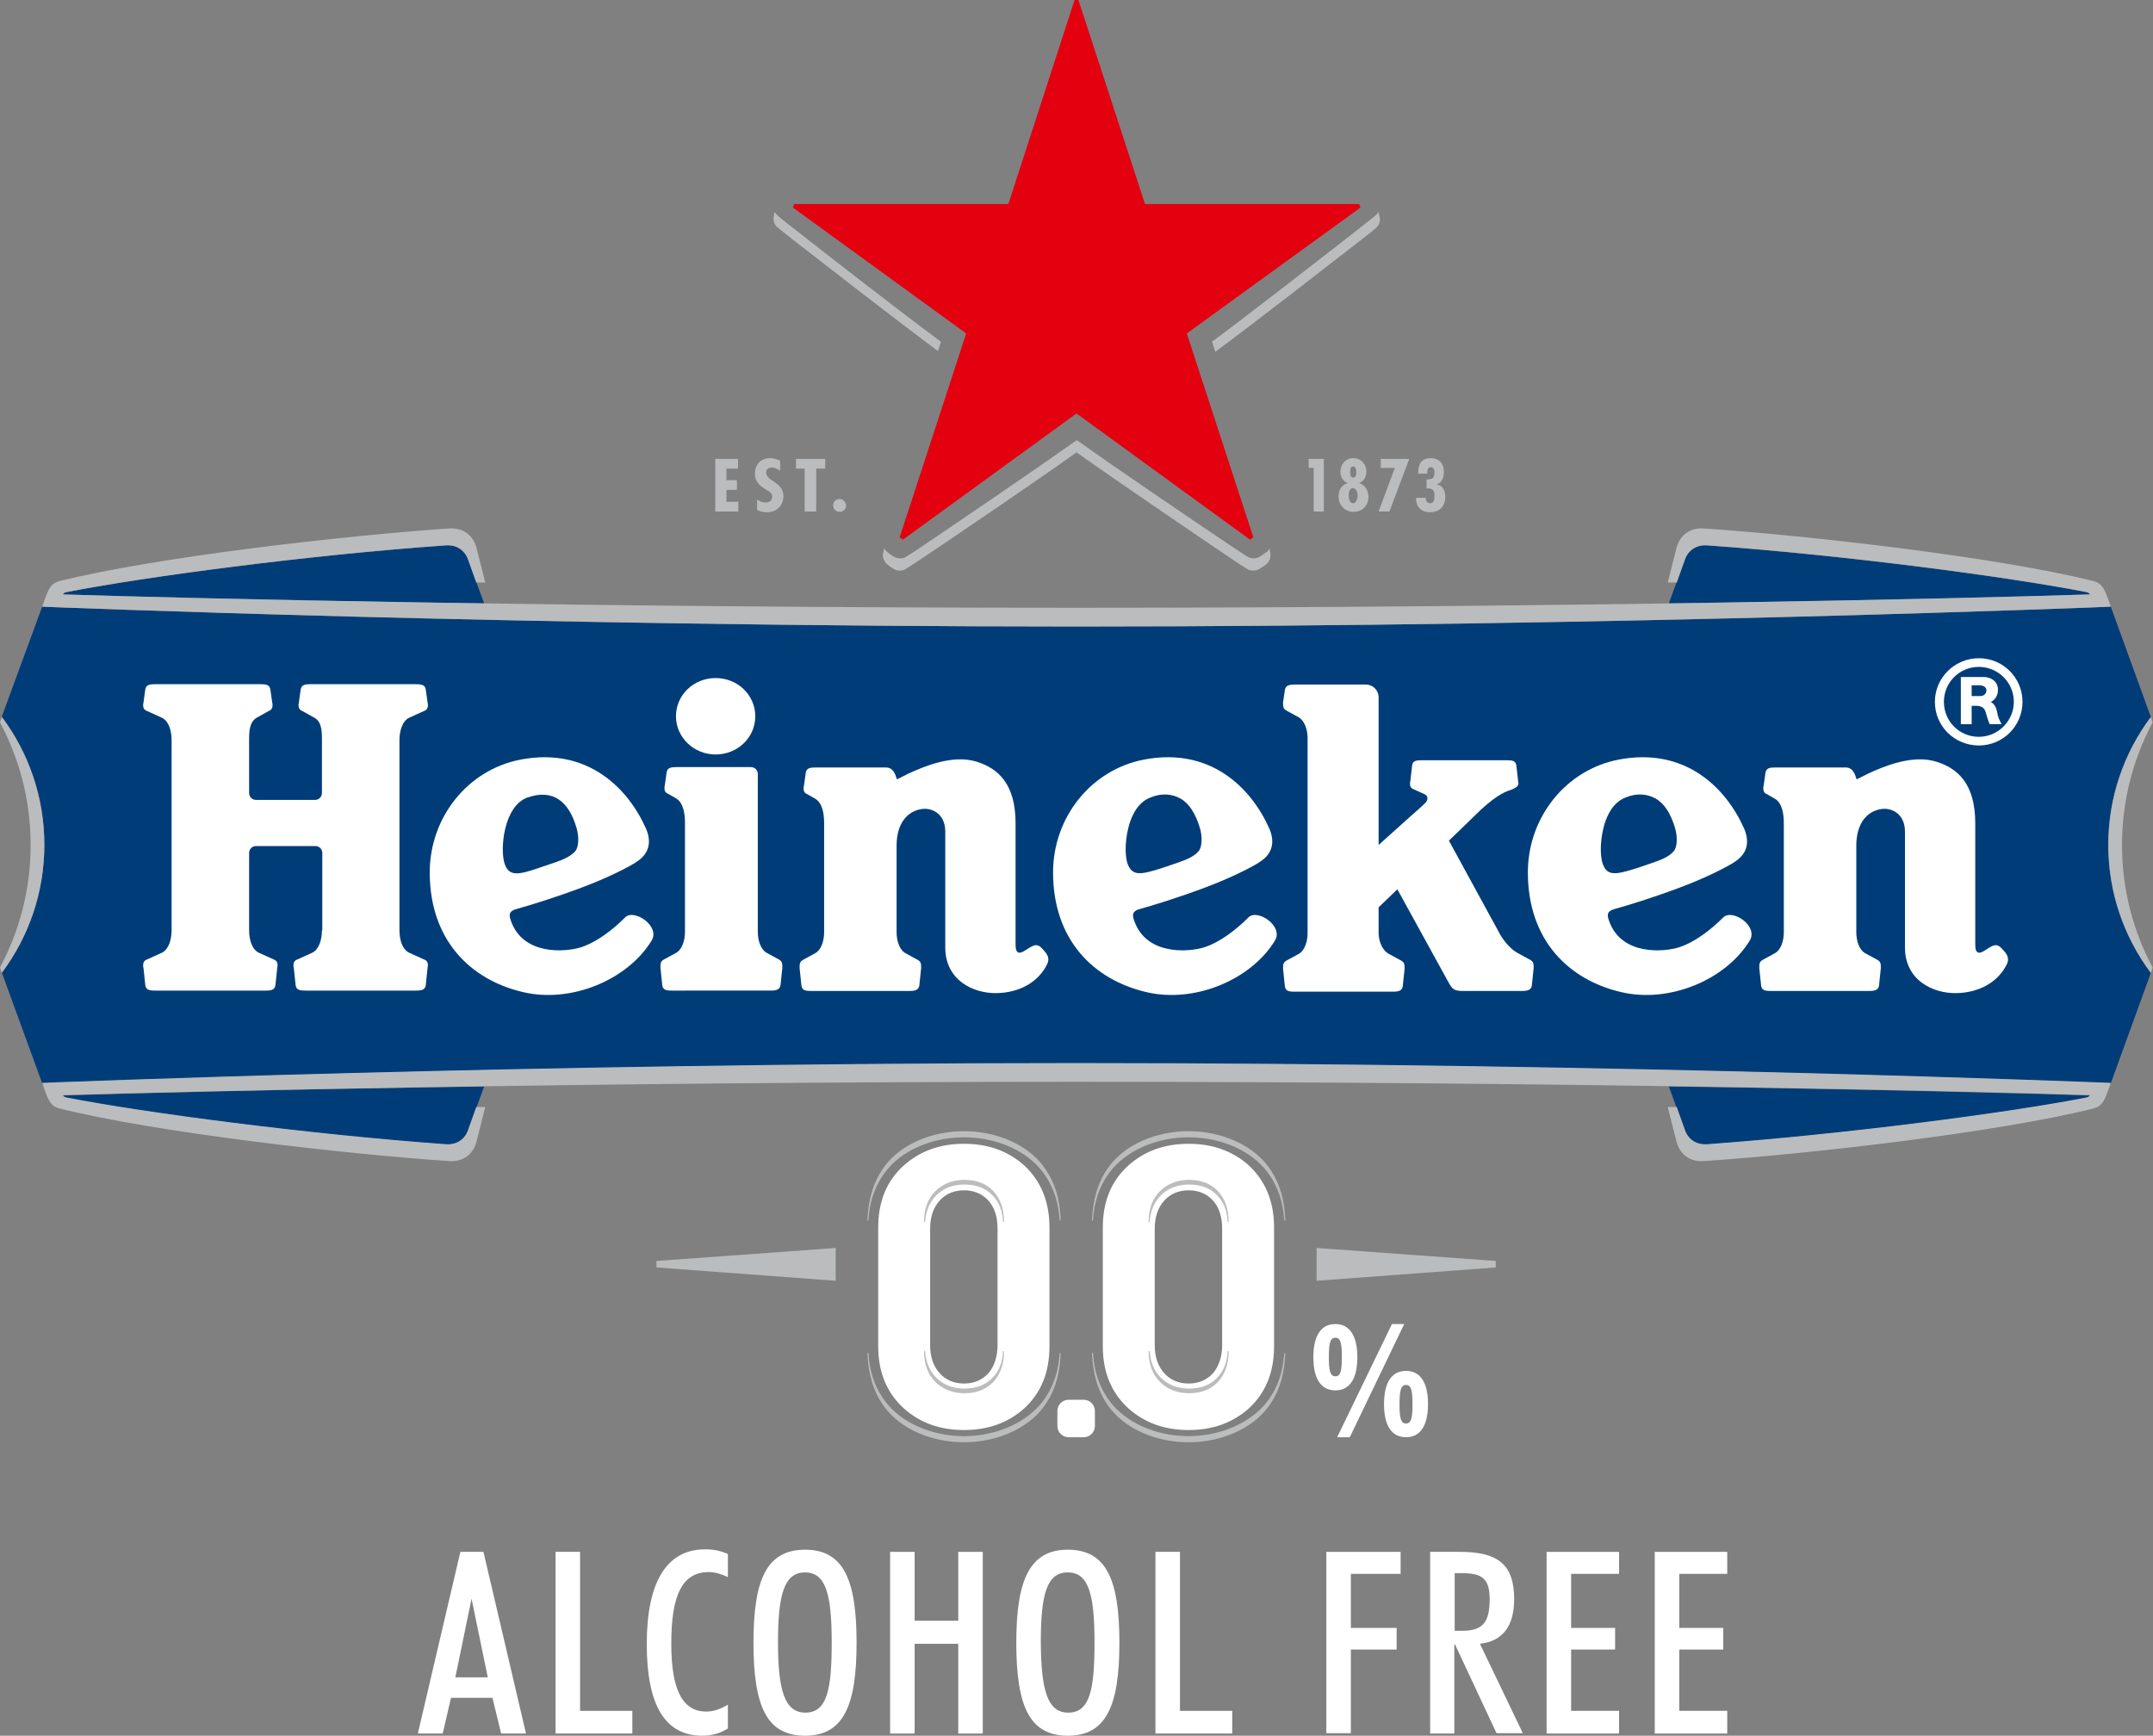 <?xml version="1.0" encoding="utf-8"?>
<!-- Generator: Adobe Illustrator 27.4.0, SVG Export Plug-In . SVG Version: 6.00 Build 0)  -->
<svg version="1.1" id="Logo" xmlns="http://www.w3.org/2000/svg" xmlns:xlink="http://www.w3.org/1999/xlink" x="0px" y="0px"
	 viewBox="0 0 597.2 481.5" style="enable-background:new 0 0 597.2 481.5;" xml:space="preserve">
<rect x="0" y="0" width="597.2" height="481.5" fill="#808080" stroke="none"/>
<style type="text/css">
	.st0{fill:#FFFFFF;}
	.st1{fill:#003D78;}
	.st2{fill:#BBBCBD;}
	.st3{fill:#E3000F;}
</style>
<g>
	<g>
		<g>
			<g>
				<path class="st0" d="M127.7,430.5h6.4l11.8,50.4H139l-2.4-9.9h-11.5l-2.3,9.9h-6.9L127.7,430.5z M126.3,465.3h9l-4.5-21.8
					L126.3,465.3z"/>
				<path class="st0" d="M154.1,430.5h6.8v44.1h14.5v6.3h-21.3V430.5z"/>
				<path class="st0" d="M194.8,481.5c-10.3,0-15.4-8.4-15.4-25.4c0-17.4,5.6-26.3,16.2-26.3c2.3,0,4.4,0.4,6.3,1.3v6.4
					c-1.9-0.9-3.7-1.4-5.3-1.4c-7.4,0-10.4,6.5-10.4,19.8c0,12.7,3,18.9,9.7,18.9c1.9,0,3.8-0.6,6-1.9v6.6
					C199.6,480.9,197.4,481.5,194.8,481.5z"/>
				<path class="st0" d="M223.3,429.9c10.6,0,14.3,8.2,14.3,25.8c0,17.6-3.7,25.8-14.3,25.8c-10.6,0-14.3-8.1-14.3-25.8
					C209,438.1,212.7,429.9,223.3,429.9z M223.4,475.1c6,0,7.3-6.3,7.3-19.5c0-13.2-1.6-19.4-7.4-19.4s-7.5,6.2-7.5,19.4
					C215.8,468.8,217.6,475.1,223.4,475.1z"/>
				<path class="st0" d="M246.9,430.5h6.8v19.1h12.1v-19.1h6.8v50.4h-6.8V456h-12.1v24.9h-6.8V430.5z"/>
				<path class="st0" d="M296.2,429.9c10.6,0,14.3,8.2,14.3,25.8c0,17.6-3.7,25.8-14.3,25.8c-10.6,0-14.3-8.1-14.3-25.8
					C281.9,438.1,285.7,429.9,296.2,429.9z M296.3,475.1c6,0,7.3-6.3,7.3-19.5c0-13.2-1.6-19.4-7.4-19.4c-5.9,0-7.5,6.2-7.5,19.4
					C288.8,468.8,290.5,475.1,296.3,475.1z"/>
				<path class="st0" d="M320.5,430.5h6.8v44.1h14.5v6.3h-21.3V430.5z"/>
				<path class="st0" d="M367.9,430.5h20.6v6.1h-13.8v15h12.7v6h-12.7v23.2h-6.8V430.5z"/>
				<path class="st0" d="M403.5,480.9h-6.8v-50.4h8.2c10.5,0,15.1,3.4,15.1,13.1c0,7.5-3.2,11.7-9.5,12.4l11.9,24.8h-7.3l-11.5-24.6
					h-0.2V480.9z M405.6,452.4c5.9,0,7.6-2.6,7.6-8.8c0-5.7-2.1-7.2-7.8-7.2h-1.9v16H405.6z"/>
				<path class="st0" d="M429,430.5h20.1v6.1h-13.3v15H448v6h-12.2v17h13.3v6.3H429V430.5z"/>
				<path class="st0" d="M459,430.5h20.1v6.1h-13.3v15H478v6h-12.2v17h13.3v6.3H459V430.5z"/>
			</g>
			<g>
				<g>
					<g>
						<g>
							<g>
								<path class="st1" d="M11.7,168.3c0,0,134.2,5.5,286.9,5.5c152.7,0,286.9-5.5,286.9-5.5l11.1,30.6
									c-7.4,9.9-11.8,22.2-11.8,35.5c0,13.3,4.4,25.6,11.8,35.5l-11.1,30.6c0,0-134.2-5.5-286.9-5.5c-152.7,0-286.9,5.5-286.9,5.5
									L0.5,269.8c7.4-9.9,11.8-22.2,11.8-35.5c0-13.3-4.4-25.6-11.8-35.5L11.7,168.3z"/>
								<path class="st1" d="M130.6,157.3l-0.6-1.6c-0.8-2.8-3.1-4.7-6.5-4.4C85.2,154,40.3,160,18.7,164.2
									c-0.5,0.1-1.2,0.3-1.2,0.7c18.4,0.6,60.3,1.7,116.8,2.5L130.6,157.3z"/>
								<path class="st1" d="M466.6,157.3l0.6-1.6c0.8-2.8,3.1-4.7,6.5-4.4c38.3,2.8,83.2,8.7,104.8,12.9c0.5,0.1,1.2,0.3,1.2,0.7
									c-18.4,0.6-60.3,1.7-116.8,2.5L466.6,157.3z"/>
								<path class="st1" d="M130.6,311.5l-0.6,1.6c-0.8,2.8-3.1,4.7-6.5,4.4c-38.3-2.8-83.2-8.7-104.8-12.9
									c-0.5-0.1-1.2-0.3-1.2-0.7c18.4-0.6,60.3-1.7,116.8-2.5L130.6,311.5z"/>
								<path class="st1" d="M466.6,311.5l0.6,1.6c0.8,2.8,3.1,4.7,6.5,4.4c38.3-2.8,83.2-8.7,104.8-12.9c0.5-0.1,1.2-0.3,1.2-0.7
									c-18.4-0.6-60.3-1.7-116.8-2.5L466.6,311.5z"/>
							</g>
							<g>
								<path class="st2" d="M8.5,234.4c0,12.3-3.1,23.9-8.5,34l0.5,1.5c7.4-9.9,11.8-22.2,11.8-35.5c0-13.3-4.4-25.6-11.8-35.5
									L0,200.4C5.4,210.5,8.5,222.1,8.5,234.4z"/>
								<path class="st2" d="M588.6,234.4c0,12.3,3.1,23.9,8.5,34l-0.5,1.5c-7.4-9.9-11.8-22.2-11.8-35.5c0-13.3,4.4-25.6,11.8-35.5
									l0.5,1.5C591.7,210.5,588.6,222.1,588.6,234.4z"/>
								<path class="st2" d="M298.6,168.6c135.6,0,247.6-2.6,281.1-3.7c-0.1-0.4-0.7-0.6-1.2-0.7C556.8,160,512,154,473.7,151.3
									c-3.4-0.3-5.7,1.6-6.5,4.4l-2.1,5.9h-2.5l2.4-9.5c0.8-3.3,3.5-5.8,7.6-5.5c29.4,2,81.2,7.9,108.1,14.6c2.3,0.6,3,2,4.2,5.4
									l0.6,1.7c0,0-134.2,5.5-286.9,5.5c-152.7,0-286.9-5.5-286.9-5.5l0.6-1.7c1.2-3.4,1.9-4.8,4.2-5.4
									c26.9-6.7,78.7-12.6,108.1-14.6c4.1-0.3,6.8,2.2,7.6,5.5l2.4,9.5h-2.5l-2.1-5.9c-0.8-2.8-3.1-4.7-6.5-4.4
									C85.2,154,40.3,160,18.7,164.2c-0.5,0.1-1.2,0.3-1.2,0.7C51,166,163,168.6,298.6,168.6z"/>
								<path class="st2" d="M298.6,300.1c135.6,0,247.6,2.6,281.1,3.7c-0.1,0.4-0.7,0.6-1.2,0.7c-21.6,4.2-66.5,10.1-104.8,12.9
									c-3.4,0.3-5.7-1.6-6.5-4.4l-2.1-5.9h-2.5l2.4,9.5c0.8,3.3,3.5,5.8,7.6,5.5c29.4-2,81.2-7.9,108.1-14.6c2.3-0.6,3-2,4.2-5.4
									l0.6-1.7c0,0-134.2-5.5-286.9-5.5c-152.7,0-286.9,5.5-286.9,5.5l0.6,1.7c1.2,3.4,1.9,4.8,4.2,5.4
									c26.9,6.7,78.7,12.6,108.1,14.6c4.1,0.3,6.8-2.2,7.6-5.5l2.4-9.5h-2.5l-2.1,5.9c-0.8,2.8-3.1,4.7-6.5,4.4
									c-38.3-2.8-83.2-8.7-104.8-12.9c-0.5-0.1-1.2-0.3-1.2-0.7C51,302.8,163,300.1,298.6,300.1z"/>
							</g>
						</g>
						<g>
							<g>
								<path class="st0" d="M548.9,182.6c-6.7,0-12.2,5.4-12.2,12.1c0,6.7,5.4,12.1,12.2,12.1c6.7,0,12.1-5.4,12.1-12.1
									C561,188,555.6,182.6,548.9,182.6z M548.9,204.4c-5.4,0-9.7-4.3-9.7-9.7c0-5.4,4.3-9.7,9.7-9.7c5.3,0,9.7,4.3,9.7,9.7
									C558.6,200,554.2,204.4,548.9,204.4z"/>
								<path class="st0" d="M552.2,194.7c1-0.4,2-1.6,2-3.3c0-2.8-2.5-3.6-4-3.6c-1,0-6.3,0-6.3,0v13.1h3v-5.1c0,0,0.2,0,1.1,0
									c1.5,0,2.4,0.4,2.8,1.8c0.3,1,0.5,1.9,1.1,3.3c1.3,0,1.8,0,3.3,0c-0.4-0.8-1-1.8-1.2-3.2
									C553.7,196.2,553.3,195.4,552.2,194.7z M549.3,193.1c-1,0-2.4,0-2.4,0v-3c0,0,1.2,0,2.1,0c0.9,0,2,0.4,2,1.4
									C551,192.4,550.3,193.1,549.3,193.1z"/>
							</g>
							<g>
								<path class="st0" d="M173.4,254.5c-3.4,3.4-7.9,6.9-12.3,8.3c-4.1,1.3-16,2.4-19.4-7.4c-0.8-2.1-0.1-2.8,1.8-3.3
									c2.9-0.8,10.2-3,17.9-5.9c7-2.6,13.3-5.8,15.3-7.2c3.5-2.3,4-5.6,2.5-9.1c-4.9-11.1-16.1-22.7-34.7-19.2
									c-14.8,2.8-25.3,16.1-25.3,31.3c0,18.8,11.3,29.8,25.8,33.2c13.3,3.2,29-3.3,35.7-14.2C183.3,256.9,175.8,252,173.4,254.5z
									 M140,239.7c-1.4-4-0.3-16.2,6.4-18.5c7.1-2.4,11.4,1.2,13.5,8.4c0.8,2.6,0.6,5.4-0.3,6.5c-1.3,1.5-3.5,2.4-5.5,3.1
									l-5.3,1.8C143.7,242.7,141.2,243.1,140,239.7z"/>
								<path class="st0" d="M346.3,254.5c-3.4,3.4-7.9,6.9-12.3,8.3c-4.1,1.3-16,2.4-19.4-7.4c-0.8-2.1-0.1-2.8,1.8-3.3
									c2.9-0.8,10.2-3,17.9-5.9c7-2.6,13.3-5.8,15.3-7.2c3.5-2.3,4-5.6,2.5-9.1c-4.9-11.1-16.1-22.7-34.7-19.2
									c-14.8,2.8-25.3,16.1-25.3,31.3c0,18.8,11.3,29.8,25.8,33.2c13.3,3.2,29-3.3,35.7-14.2C356.2,256.9,348.7,252,346.3,254.5z
									 M312.8,239.7c-0.9-2.4-0.8-7.7,0.8-12.1c1.1-2.9,2.7-5.3,5.6-6.4c3.2-1.3,6-0.9,8.2,0.3c2.5,1.4,4.2,4.2,5.4,8.1
									c0.8,2.6,0.6,5.4-0.3,6.5c-1.3,1.5-3.2,2.3-5.5,3.1c-2.3,0.8-4.3,1.5-5.3,1.8C316.5,242.6,314.1,243.1,312.8,239.7z"/>
								<path class="st0" d="M478,254.5c-3.4,3.4-7.9,6.9-12.3,8.3c-4.1,1.3-16,2.4-19.4-7.4c-0.8-2.1-0.1-2.8,1.8-3.3
									c2.9-0.8,10.2-3,17.9-5.9c7-2.6,13.3-5.8,15.3-7.2c3.5-2.3,4-5.6,2.5-9.1c-4.9-11.1-16.1-22.7-34.7-19.2
									c-14.8,2.8-25.3,16.1-25.3,31.3c0,18.8,11.3,29.8,25.8,33.2c13.3,3.2,29-3.3,35.7-14.2C487.9,256.9,480.5,252,478,254.5z
									 M444.6,239.7c-0.9-2.4-0.8-7.7,0.8-12.1c1.1-2.9,2.7-5.3,5.6-6.4c3.2-1.3,6-0.9,8.2,0.3c2.5,1.4,4.2,4.2,5.4,8.1
									c0.8,2.6,0.6,5.4-0.3,6.5c-1.3,1.5-3.2,2.3-5.5,3.1c-2.3,0.8-4.3,1.5-5.3,1.8C448.3,242.6,445.8,243.1,444.6,239.7z"/>
								<path class="st0" d="M89.3,258.1c0,2.5-0.8,5.3-2.7,6.2l-4.2,1.9c-0.8,0.3-1,0.9-1,1.7c0,0.2,0,0.3,0.1,0.6l0.5,4.8
									c0.2,1.3,1.1,1.5,2.8,1.5h30.5c1.7,0,2.6-0.2,2.8-1.5l0.5-4.8c0-0.3,0.1-0.4,0.1-0.6c0-0.8-0.2-1.4-1-1.7l-4.2-1.9
									c-1.9-0.9-2.7-3.6-2.7-6.2v-52.8c0-2.5,0.8-5.3,2.7-6.2l4.2-1.9c0.8-0.3,1-0.9,1-1.7c0-0.2,0-0.3-0.1-0.6l-0.5-3.6
									c-0.2-1.3-1.1-1.5-2.8-1.5H86.2c-1.7,0-2.6,0.2-2.8,1.5l-0.5,3.6c0,0.3-0.1,0.4-0.1,0.6c0,0.8,0.2,1.4,1,1.7l3.4,1.9
									c2,1.1,2.1,3.6,2.1,6.2V220c0,1-0.8,1.9-1.9,1.9H71c-1,0-1.9-0.8-1.9-1.9v-14.7c0-2.5,0.1-5,2.1-6.2l3.4-1.9
									c0.8-0.3,1-0.9,1-1.7c0-0.2,0-0.3-0.1-0.6l-0.5-3.6c-0.2-1.3-1.1-1.5-2.8-1.5H43.1c-1.7,0-2.6,0.2-2.8,1.5l-0.5,3.6
									c0,0.3-0.1,0.4-0.1,0.6c0,0.8,0.2,1.4,1,1.7l4.2,1.9c1.9,0.9,2.7,3.6,2.7,6.2v52.8c0,2.5-0.8,5.3-2.7,6.2l-4.2,1.9
									c-0.8,0.3-1,0.9-1,1.7c0,0.2,0,0.3,0.1,0.6l0.5,4.8c0.2,1.3,1.1,1.5,2.8,1.5h30.5c1.7,0,2.6-0.2,2.8-1.5l0.5-4.8
									c0-0.3,0.1-0.4,0.1-0.6c0-0.8-0.2-1.4-1-1.7l-4.2-1.9c-1.9-0.9-2.7-3.6-2.7-6.2v-21.5c0-1,0.8-1.9,1.9-1.9h16.5
									c1,0,1.9,0.8,1.9,1.9V258.1z"/>
								<g>
									<path class="st0" d="M209.5,198.7c0,5.9-4.9,10.6-11,10.6c-6.1,0-11-4.8-11-10.6c0-5.9,4.9-10.6,11-10.6
										C204.6,188.1,209.5,192.8,209.5,198.7z"/>
									<path class="st0" d="M186.4,274.8c-1.7,0-2.5-0.2-2.7-1.5l-0.5-4.8c0-0.3,0-0.4,0-0.6c0-0.8,0.2-1.3,0.9-1.7l3.3-1.8
										c1.8-0.9,2.6-3.5,2.6-5.9v-30.2c0-2.5-0.4-5.7-2.6-6.9l-2.1-1.2c-0.8-0.3-1-0.9-1-1.7c0-0.2,0-0.3,0.1-0.6l0.5-3.6
										c0.2-1.3,1.1-1.5,2.8-1.5h20.6c1,0,1.9,0.8,1.9,1.9v43.8c0,2.4,0.8,5,2.6,5.9l3.3,1.8c0.7,0.4,0.9,0.9,0.9,1.7
										c0,0.2,0,0.3,0,0.6l-0.5,4.8c-0.2,1.2-1.1,1.5-2.7,1.5H186.4z"/>
								</g>
								<path class="st0" d="M248.8,216.2c0,0,1.2-0.6,3.2-1.6c4.1-1.9,12.2-5.4,18.9-3.3c5.8,1.8,10.8,6,10.8,17.1
									c0,12.5,0,28.5,0,33.4c0,1.4,0.1,2,0.7,2.4c0.9,0.5,2.4-1,3.9-1.7c1.5-0.8,2.3,0.1,3.2,1.1c0.8,0.9,1.8,2.1,1,3.8
									c-2.5,5.2-8,8.1-14.4,8.1c-6.1,0-13.9-3.5-13.9-12.7c0-9.1,0-28,0-32.1c0-4.9-3.6-6.6-6.3-6.3c-4.2,0.5-7.2,4-7.2,10.2l0,24
									c0,2.4,0.8,5,2.6,5.9l3.3,1.8c0.7,0.4,0.9,0.9,0.9,1.7c0,0.2,0,0.3,0,0.6l-0.5,4.8c-0.2,1.2-1.1,1.5-2.7,1.5h-27.3
									c-1.7,0-2.5-0.2-2.7-1.5l-0.5-4.8c0-0.3,0-0.4,0-0.6c0-0.8,0.2-1.3,0.9-1.7l3.3-1.8c1.8-0.9,2.6-3.5,2.6-5.9v-30.2
									c0-2.5-0.4-5.7-2.6-6.9l-2.1-1.2c-0.8-0.3-1-0.9-1-1.7c0-0.2,0-0.3,0.1-0.6l0.5-3.6c0.2-1.3,1.1-1.5,2.8-1.5h19.4
									c1.5,0,2.1,0.9,2.6,1.9L248.8,216.2z"/>
								<path class="st0" d="M515,216.2c0,0,1.2-0.6,3.2-1.6c4.1-1.9,12.2-5.4,18.9-3.3c5.8,1.8,10.8,6,10.8,17.1
									c0,12.5,0,28.5,0,33.4c0,1.4,0.1,2,0.7,2.4c0.9,0.5,2.4-1,3.9-1.7c1.5-0.8,2.3,0.1,3.2,1.1c0.8,0.9,1.8,2.1,1,3.8
									c-2.5,5.2-8,8.1-14.4,8.1c-6.1,0-13.9-3.5-13.9-12.7c0-9.1,0-28,0-32.1c0-4.9-3.6-6.6-6.3-6.3c-4.2,0.5-7.2,4-7.2,10.2l0,24
									c0,2.4,0.8,5,2.6,5.9l3.3,1.8c0.7,0.4,0.9,0.9,0.9,1.7c0,0.2,0,0.3,0,0.6l-0.5,4.8c-0.2,1.2-1.1,1.5-2.7,1.5h-27.3
									c-1.7,0-2.5-0.2-2.7-1.5l-0.5-4.8c0-0.3,0-0.4,0-0.6c0-0.8,0.2-1.3,0.9-1.7l3.3-1.8c1.8-0.9,2.6-3.5,2.6-5.9v-30.2
									c0-2.5-0.4-5.7-2.6-6.9l-2.1-1.2c-0.8-0.3-1-0.9-1-1.7c0-0.2,0-0.3,0.1-0.6l0.5-3.6c0.2-1.3,1.1-1.5,2.8-1.5h19.4
									c1.5,0,2.1,0.9,2.6,1.9L515,216.2z"/>
								<path class="st0" d="M416.2,259.4c1.4,2.3,3.2,4.2,5,5.1l3.3,1.8c0.7,0.4,0.9,0.9,0.9,1.7c0,0.2,0,0.3,0,0.6l-0.5,4.8
									c-0.2,1.2-1.1,1.5-2.7,1.5h-16.5c-2.8,0-3-0.8-4.3-3.1l-13.8-25.1l-5.2,5v7.1c0,2.4,1.1,5,3,5.9l3.3,1.8
									c0.7,0.4,0.9,0.9,0.9,1.7c0,0.2,0,0.3,0,0.6l-0.5,4.8c-0.2,1.2-1.1,1.5-2.7,1.5h-27.3c-1.7,0-2.5-0.2-2.7-1.5l-0.5-4.8
									c0-0.3,0-0.4,0-0.6c0-0.8,0.2-1.3,0.9-1.7l3.3-1.8c1.8-0.9,2.6-3.5,2.6-5.9v-54c0-2.4-0.8-4.9-2.6-5.9l-3.3-1.8
									c-0.7-0.4-0.9-0.9-0.9-1.7c0-0.2,0-0.3,0-0.6l0.5-3.4c0.2-1.2,1.1-1.5,2.7-1.5h19.8c1.9,0,3.5,1.6,3.5,3.5v41l8.8-7.9
									c1.3-1.1,3.3-2.9,4.1-3.7c0.8-0.8,1-2-0.2-2.5l-3.1-1.4c-0.7-0.3-0.9-0.8-0.9-1.6c0-0.2,0-0.3,0.1-0.6l0.5-4.4
									c0.2-1.2,1-1.4,2.6-1.4h23.7c1.6,0,2.4,0.2,2.6,1.4l0.5,4.4c0,0.3,0,0.4,0.1,0.6c0,0.9-1.1,1.4-1.8,1.7c0,0-1.7,0.5-3.2,1.4
									c-1.5,0.9-3.2,2.2-5.2,4l-9.1,8.8L416.2,259.4z"/>
							</g>
						</g>
						<g>
							<g>
								<path class="st2" d="M395.5,138.5l0-0.4h-2.7c-0.1,2.4,1.4,4,3.8,4c2.7,0,4.3-1.6,4.3-4.3c0-1.5-0.6-3-2.2-3.4v-0.1
									c1.4-0.6,1.8-2,1.8-3.4c0-2.3-1.3-3.8-3.7-3.8c-2.7,0-3.5,1.9-3.4,4.3h2.5v-0.3c0-0.6,0.1-1.5,1-1.5c0.8,0,1,0.8,1,1.5
									c0,1.6-0.7,1.9-2.2,1.9v2.5c1.6-0.1,2.2,0.4,2.2,2c0,0.9-0.1,2.1-1.2,2.1C395.8,139.6,395.5,138.9,395.5,138.5"/>
								<polygon class="st2" points="390.9,127.3 383,127.3 383,129.8 386.9,129.8 382.4,141.9 385.4,141.9 								"/>
								<path class="st2" d="M377,134L377,134c1.3-0.5,2-1.7,2-3.1c0-2.1-1.4-3.8-3.6-3.8c-2.2,0-3.6,1.7-3.6,3.8
									c0,1.4,0.7,2.6,2,3.1v0c-1.8,0.6-2.5,2-2.5,3.8c0,2.4,1.8,4.2,4.2,4.2c2.4,0,4.1-1.8,4.1-4.2
									C379.5,136.1,378.8,134.6,377,134 M375.3,129.4c0.8,0,0.9,1,0.9,1.5c0,0.5,0,1.6-0.9,1.6c-0.7,0-0.8-1.1-0.8-1.6
									C374.5,130.4,374.6,129.4,375.3,129.4 M375.3,139.6c-1,0-1.2-1.3-1.2-2.1c0-0.8,0.2-2.1,1.2-2.1c0.9,0,1.3,1.4,1.3,2.1
									C376.5,138.2,376.3,139.6,375.3,139.6"/>
								<polygon class="st2" points="367.2,127.3 363,127.3 363,129.8 364.4,129.8 364.4,141.9 367.2,141.9 								"/>
							</g>
							<g>
								<polygon class="st2" points="204.7,127.3 198.4,127.3 198.4,141.9 204.8,141.9 204.8,139.2 201.5,139.2 201.5,135.9 
									204.4,135.9 204.4,133.2 201.5,133.2 201.5,130 204.7,130 								"/>
								<path class="st2" d="M232.9,138.4c-1,0-1.8,0.8-1.8,1.8c0,1,0.8,1.8,1.8,1.8c1,0,1.8-0.8,1.8-1.8
									C234.6,139.3,233.9,138.4,232.9,138.4"/>
								<polygon class="st2" points="228.9,127.3 220.8,127.3 220.8,130 223.2,130 223.2,141.9 226.4,141.9 226.4,130 228.9,130 
																	"/>
								<path class="st2" d="M216.4,130.6v-2.8c-0.9-0.4-1.8-0.7-2.8-0.7c-2.7,0-4.2,1.9-4.2,4.3c0,2.1,1.1,3.2,2.9,4.3
									c0.9,0.6,1.9,1,1.9,2.1c0,1-0.8,1.6-1.8,1.6c-0.9,0-1.6-0.3-2.4-0.8v2.8c0.7,0.5,1.8,0.7,2.7,0.7c2.9,0,4.6-2,4.6-4.5
									c0-3.9-4.8-4.1-4.8-6.5c0-0.9,0.6-1.4,1.6-1.4C214.9,129.7,215.7,130.1,216.4,130.6"/>
							</g>
							<g>
								<path class="st2" d="M352.3,153.2c0.4,1.3-0.3,2.7-0.9,3.2c-0.5,0.5-1.1,0.8-1.1,0.8s-0.5,0.4-1.1,0.7
									c-0.7,0.4-2.2,0.7-3.3-0.1c0,0-1.9-1.1-4.9-3.2c-9.5-6.4-30.8-20.9-42.4-29.1c-11.6,8.3-32.9,22.7-42.4,29.1
									c-3,2-4.9,3.2-4.9,3.2c-1.2,0.8-2.6,0.5-3.3,0.1c-0.6-0.4-1.1-0.7-1.1-0.7s-0.5-0.4-1-0.8c-0.6-0.6-1.3-1.9-0.9-3.2
									c0,0,0.1-0.4,0.3-1.1c0.2,0.4,0.4,0.7,0.7,0.9c0.5,0.5,1,0.8,1,0.8s0.5,0.4,1.1,0.7c0.7,0.4,2.2,0.7,3.3-0.1
									c0,0,1.9-1.1,4.9-3.2c9.5-6.4,30.8-20.9,42.4-29.1c11.6,8.3,32.9,22.7,42.4,29.1c3,2,4.9,3.2,4.9,3.2
									c1.2,0.8,2.6,0.5,3.3,0.1c0.6-0.4,1.1-0.7,1.1-0.7s0.5-0.4,1.1-0.8c0.2-0.2,0.5-0.5,0.7-0.9
									C352.2,152.8,352.3,153.2,352.3,153.2z M261,94.8c-11.5-8.5-31.8-24.3-40.8-31.4c-2.9-2.2-4.5-3.6-4.5-3.6
									c-0.3-0.3-0.6-0.6-0.8-1c-0.1,0.2-0.2,0.7-0.3,1.2c-0.2,0.8,0,2.3,1.1,3.1c0,0,1.7,1.4,4.5,3.6c8.9,6.9,28.4,22.1,40,30.7
									C260.4,96.6,260.7,95.7,261,94.8z M382.3,58.8c-0.2,0.4-0.4,0.7-0.8,1c0,0-1.7,1.4-4.5,3.6c-9.1,7.1-29.4,22.9-40.8,31.4
									c0.3,0.9,0.6,1.8,0.9,2.8c11.6-8.6,31.1-23.8,40-30.7c2.9-2.2,4.5-3.6,4.5-3.6c1.1-0.9,1.3-2.3,1.1-3.1
									C382.5,59.5,382.4,59,382.3,58.8z"/>
								<path class="st3" d="M268,92.5l-18.4,56.4c0,0.1,0,0.2,0.1,0.3c0,0,0.1,0.1,0.3,0.2c0.1,0.1,0.3,0.2,0.3,0.2
									c0.1,0.1,0.2,0.1,0.3,0l48-34.9l48,34.9c0.1,0.1,0.2,0.1,0.3,0c0,0,0.2-0.1,0.3-0.2c0.1-0.1,0.3-0.2,0.3-0.2
									c0.1-0.1,0.1-0.2,0.1-0.3l-18.4-56.4l48-34.8c0.1-0.1,0.1-0.2,0.1-0.3c0,0,0-0.2-0.1-0.3c-0.1-0.2-0.1-0.3-0.1-0.3
									c0-0.1-0.1-0.2-0.2-0.2l-59.3,0L299.2,0.2c0-0.1-0.1-0.2-0.2-0.2c0,0-0.2,0-0.4,0c-0.2,0-0.4,0-0.4,0
									c-0.1,0-0.2,0.1-0.2,0.2l-18.3,56.4l-59.3,0c-0.1,0-0.2,0.1-0.2,0.2c0,0-0.1,0.2-0.1,0.3c-0.1,0.2-0.1,0.3-0.1,0.3
									c0,0.1,0,0.2,0.1,0.3L268,92.5z"/>
							</g>
						</g>
					</g>
					<g>
						<g>
							<path class="st0" d="M284.1,323.3c-4.5-4-10-6-16.7-6c-6.7,0-12.2,2-16.7,6c-4.8,4.3-7.1,10.1-7.1,17.2v16.5v0v16.5
								c0,7.2,2.4,12.9,7.1,17.2c4.5,4,10,6,16.7,6c6.7,0,12.2-2,16.7-6c4.7-4.3,7-10.1,7-17.2v-16.5v0v-16.5
								C291.1,333.3,288.7,327.6,284.1,323.3z M276.7,356.9L276.7,356.9v16.2c0,3.3-0.9,5.9-2.5,7.8c-1.7,1.9-4,2.9-6.8,2.9
								c-2.8,0-5.1-1-6.8-2.9c-1.7-1.9-2.6-4.5-2.6-7.7v-16.2v-16.2c0-3.2,0.9-5.8,2.6-7.7c1.7-1.9,4-2.9,6.8-2.9
								c2.8,0,5.1,1,6.8,2.9c1.7,1.9,2.5,4.5,2.5,7.8V356.9z"/>
							<path class="st2" d="M278.5,339c0-3.6-1-6.5-3-8.6c-2-2.1-4.7-3.1-8-3.1c-3.3,0-6,1.1-8.1,3.2c-2.1,2.1-3.1,5-3.1,8.5l0.3,0
								c0.2-3,1.2-5.4,3-7.3c2-2,4.6-3.1,7.9-3.1c3.3,0,5.9,1,7.8,3c1.8,1.8,2.8,4.3,2.9,7.3L278.5,339z"/>
							<path class="st2" d="M267.4,315.5c-9,0-17.4,3.7-21.9,9.7c-3.1,4.2-4.3,8.6-4.6,13c0,0.2,0,0.3,0,0.3
								c-0.1,0.1-0.3,0.1-0.3,0.1l0-0.4c0.3-4.9,1.3-10,4.8-14.7c4.5-6,12.9-9.7,22-9.7c9,0,17.5,3.7,22,9.7
								c3.5,4.7,4.6,9.8,4.8,14.7l0,0.4c0,0-0.2-0.1-0.3-0.1c0,0,0-0.2,0-0.3c-0.3-4.4-1.5-8.8-4.6-13
								C284.8,319.2,276.4,315.5,267.4,315.5z"/>
							<path class="st2" d="M278.5,374.8c0,3.6-1,6.5-3,8.6c-2,2.1-4.7,3.1-8,3.1c-3.3,0-6-1.1-8.1-3.2c-2.1-2.1-3.1-5-3.1-8.5
								l0.3,0c0.2,3,1.2,5.4,3,7.3c2,2,4.6,3.1,7.9,3.1c3.3,0,5.9-1,7.8-3c1.8-1.8,2.8-4.3,2.9-7.3L278.5,374.8z"/>
							<path class="st2" d="M267.4,398.4c-9,0-17.4-3.7-21.9-9.7c-3.1-4.2-4.3-8.6-4.6-13c0-0.2,0-0.3,0-0.3
								c-0.1-0.1-0.3-0.1-0.3-0.1l0,0.4c0.3,4.9,1.3,10,4.8,14.7c4.5,6,12.9,9.7,22,9.7c9,0,17.5-3.7,22-9.7
								c3.5-4.7,4.6-9.8,4.8-14.7l0-0.4c0,0-0.2,0.1-0.3,0.1c0,0,0,0.2,0,0.3c-0.3,4.4-1.5,8.8-4.6,13
								C284.8,394.6,276.4,398.4,267.4,398.4z"/>
							<path class="st0" d="M346.4,323.3c-4.5-4-10-6-16.7-6c-6.7,0-12.2,2-16.7,6c-4.8,4.3-7.1,10.1-7.1,17.2v16.5v0v16.5
								c0,7.2,2.4,12.9,7.1,17.2c4.5,4,10,6,16.7,6c6.7,0,12.2-2,16.7-6c4.7-4.3,7-10.1,7-17.2v-16.5v0v-16.5
								C353.4,333.3,351,327.6,346.4,323.3z M339,356.9L339,356.9v16.2c0,3.3-0.9,5.9-2.5,7.8c-1.7,1.9-4,2.9-6.8,2.9
								c-2.8,0-5.1-1-6.8-2.9c-1.7-1.9-2.6-4.5-2.6-7.7v-16.2v-16.2c0-3.2,0.9-5.8,2.6-7.7c1.7-1.9,4-2.9,6.8-2.9
								c2.8,0,5.1,1,6.8,2.9c1.7,1.9,2.5,4.5,2.5,7.8V356.9z"/>
							<path class="st2" d="M340.8,339c0-3.6-1-6.5-3-8.6c-2-2.1-4.7-3.1-8-3.1c-3.3,0-6,1.1-8.1,3.2c-2.1,2.1-3.1,5-3.1,8.5l0.3,0
								c0.2-3,1.2-5.4,3-7.3c2-2,4.6-3.1,7.9-3.1c3.3,0,5.9,1,7.8,3c1.8,1.8,2.8,4.3,2.9,7.3L340.8,339z"/>
							<path class="st2" d="M329.7,315.5c-9,0-17.4,3.7-21.9,9.7c-3.1,4.2-4.3,8.6-4.6,13c0,0.2,0,0.3,0,0.3
								c-0.1,0.1-0.3,0.1-0.3,0.1l0-0.4c0.3-4.9,1.3-10,4.8-14.7c4.5-6,12.9-9.7,22-9.7c9,0,17.5,3.7,22,9.7
								c3.5,4.7,4.6,9.8,4.8,14.7l0,0.4c0,0-0.2-0.1-0.3-0.1c0,0,0-0.2,0-0.3c-0.3-4.4-1.5-8.8-4.6-13
								C347.1,319.2,338.7,315.5,329.7,315.5z"/>
							<path class="st2" d="M340.8,374.8c0,3.6-1,6.5-3,8.6c-2,2.1-4.7,3.1-8,3.1c-3.3,0-6-1.1-8.1-3.2c-2.1-2.1-3.1-5-3.1-8.5
								l0.3,0c0.2,3,1.2,5.4,3,7.3c2,2,4.6,3.1,7.9,3.1c3.3,0,5.9-1,7.8-3c1.8-1.8,2.8-4.3,2.9-7.3L340.8,374.8z"/>
							<path class="st2" d="M329.7,398.4c-9,0-17.4-3.7-21.9-9.7c-3.1-4.2-4.3-8.6-4.6-13c0-0.2,0-0.3,0-0.3
								c-0.1-0.1-0.3-0.1-0.3-0.1l0,0.4c0.3,4.9,1.3,10,4.8,14.7c4.5,6,12.9,9.7,22,9.7c9,0,17.5-3.7,22-9.7
								c3.5-4.7,4.6-9.8,4.8-14.7l0-0.4c0,0-0.2,0.1-0.3,0.1c0,0,0,0.2,0,0.3c-0.3,4.4-1.5,8.8-4.6,13
								C347.1,394.6,338.7,398.4,329.7,398.4z"/>
						</g>
					</g>
					<g>
						<polygon class="st2" points="182.1,349.8 182.1,351.6 231.8,355.3 231.8,346.2 						"/>
						<polygon class="st2" points="414.9,349.8 414.9,351.6 365.2,355.3 365.2,346.2 						"/>
					</g>
				</g>
				<path class="st0" d="M370.4,385.7c-3.9,0-6.1-3.1-6.1-9.2c0-6.1,2.2-9.2,6.1-9.2c3.9,0,6.1,3.2,6.1,9.2
					C376.5,382.6,374.3,385.7,370.4,385.7 M370.4,381.8c1.5,0,1.8-1.7,1.8-5.3c0-3.7-0.3-5.4-1.8-5.4c-1.5,0-1.8,1.7-1.8,5.4
					C368.6,380.1,368.9,381.8,370.4,381.8 M386.1,367.3h3.4l-15.1,31.4h-3.5L386.1,367.3z M390,398.7c-3.9,0-6.1-3.1-6.1-9.2
					s2.2-9.2,6.1-9.2c3.9,0,6.1,3.1,6.1,9.2C396.1,395.6,393.9,398.7,390,398.7 M390,394.9c1.5,0,1.8-1.7,1.8-5.3
					c0-3.7-0.3-5.4-1.8-5.4c-1.5,0-1.8,1.8-1.8,5.4C388.2,393.2,388.5,394.9,390,394.9"/>
			</g>
		</g>
	</g>
	<path class="st0" d="M300.6,398.7h-4.2c-1.7,0-3.1-1.4-3.1-3.1v-4.2c0-1.7,1.4-3.1,3.1-3.1h4.2c1.7,0,3.1,1.4,3.1,3.1v4.2
		C303.7,397.3,302.3,398.7,300.6,398.7z"/>
</g>
</svg>
